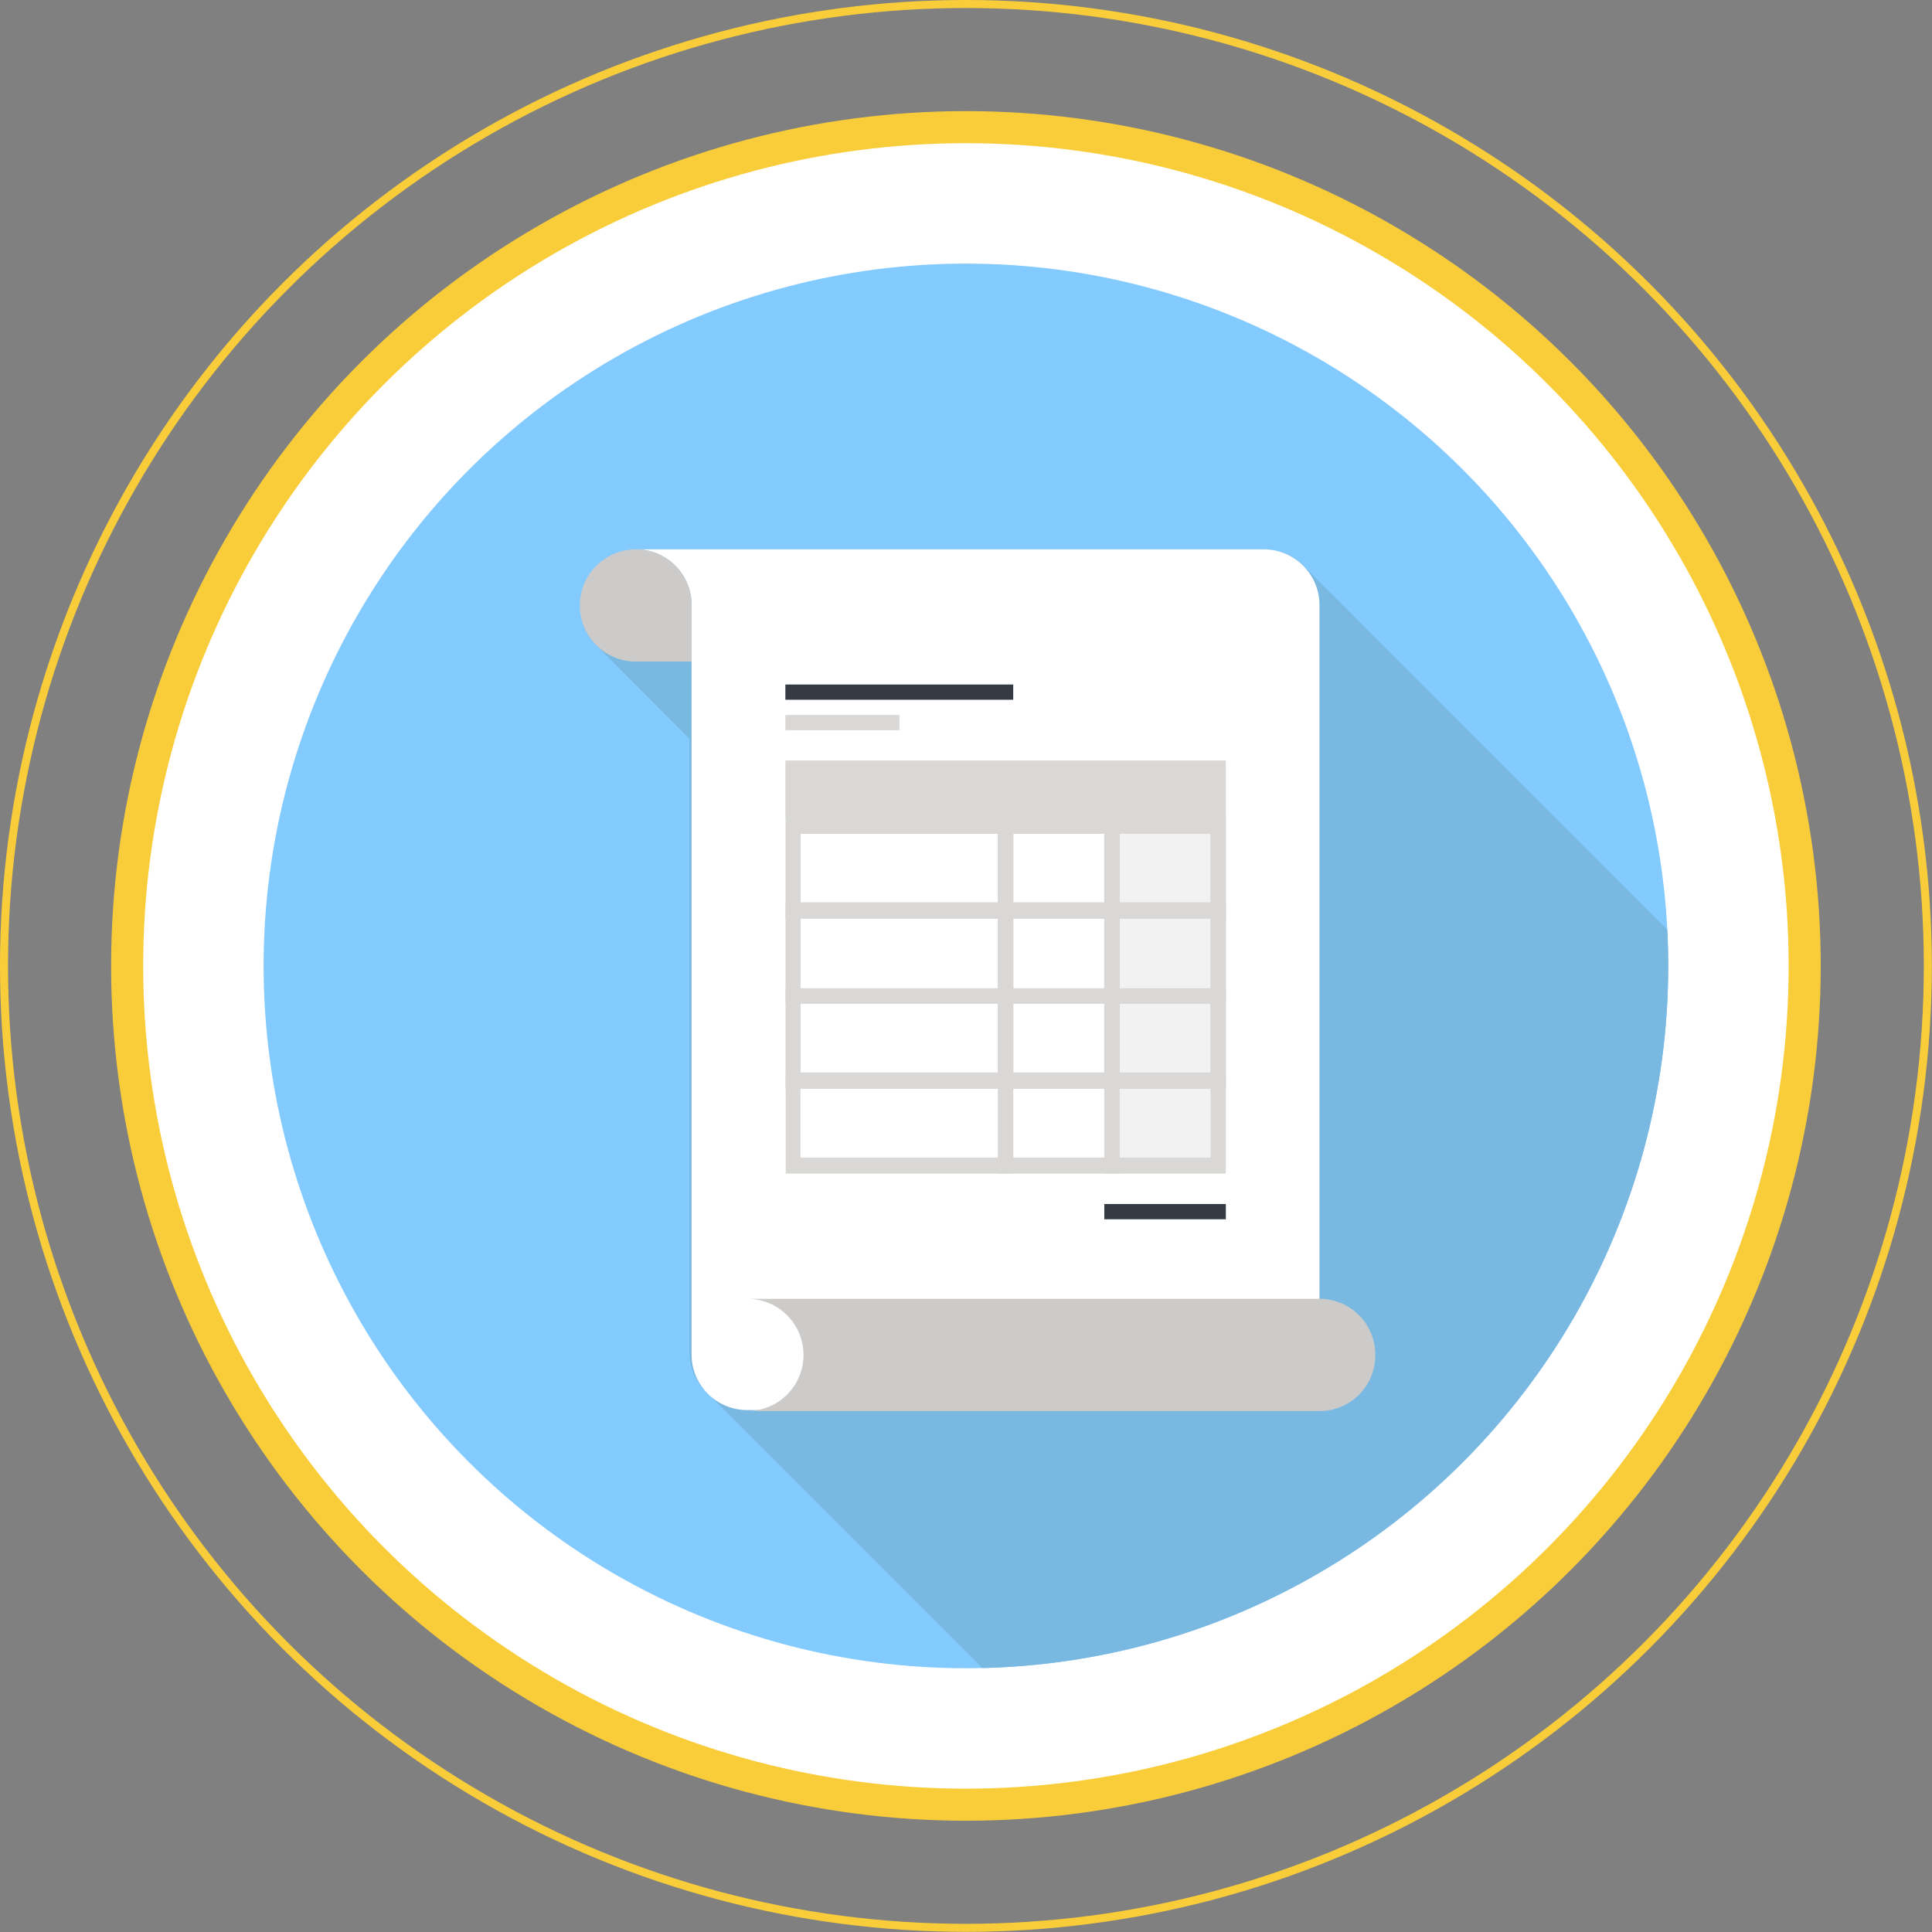 <?xml version="1.0" encoding="UTF-8"?> <svg xmlns="http://www.w3.org/2000/svg" xmlns:xlink="http://www.w3.org/1999/xlink" viewBox="0 0 120.49 120.49"><rect x="0" y="0" width="120.49" height="120.49" fill="#808080" stroke="none"/> <defs> <style>.cls-1,.cls-2{fill:none;}.cls-2,.cls-3{stroke:#f9cd3a;stroke-miterlimit:10;}.cls-2{stroke-width:0.5px;}.cls-3,.cls-7{fill:#fff;}.cls-3{stroke-width:2px;}.cls-4{fill:#83caff;}.cls-5{clip-path:url(#clip-path);}.cls-6{fill:#79b8e0;}.cls-8{fill:#cccbca;}.cls-9{fill:#f2f2f2;}.cls-10{fill:#d9d8d7;}.cls-11{fill:#343b43;}</style> <clipPath id="clip-path"> <circle class="cls-1" cx="60.24" cy="60.24" r="43.8"></circle> </clipPath> </defs> <g id="Слой_2" data-name="Слой 2"> <g id="Layer_1" data-name="Layer 1"> <circle class="cls-2" cx="60.24" cy="60.24" r="59.99"></circle> <circle class="cls-3" cx="60.24" cy="60.24" r="52.31"></circle> <circle class="cls-4" cx="60.24" cy="60.24" r="43.8"></circle> <g class="cls-5"> <path class="cls-6" d="M81.28,35.27a3.5,3.5,0,0,0-2.46-1H39.66a3.47,3.47,0,0,0-3.47,3.47,3.43,3.43,0,0,0,.05.56.28.28,0,0,0,0,.09,3.92,3.92,0,0,0,.13.49.49.49,0,0,1,0,.11,3.55,3.55,0,0,0,.21.44l.06.11c.08.12.16.24.25.35l0,.06,0,0a3.59,3.59,0,0,0,.39.39l5.72,5.73V84.47A3.44,3.44,0,0,0,44,86.76l.28.28,22.64,22.64a49,49,0,0,0,42.92-45.84Z"></path> </g> <path class="cls-7" d="M39.66,34.26a3.47,3.47,0,0,1,3.47,3.47V84.47a3.47,3.47,0,0,0,3.48,3.47H82.29V37.73a3.48,3.48,0,0,0-3.47-3.47Z"></path> <path class="cls-8" d="M85.77,84.47A3.48,3.48,0,0,0,82.29,81H46.61a3.48,3.48,0,0,1,0,7H82.29A3.47,3.47,0,0,0,85.77,84.47Z"></path> <path class="cls-8" d="M39.66,34.26a3.48,3.48,0,0,0,0,7h3.47V37.73A3.47,3.47,0,0,0,39.66,34.26Z"></path> <rect class="cls-9" x="69.35" y="51.5" width="6.63" height="21.22"></rect> <path class="cls-10" d="M63.19,57.28H49V51H63.19Zm-13.27-1H62.24V52H49.92Z"></path> <path class="cls-10" d="M69.82,57.28H62.24V51h7.58Zm-6.63-1h5.68V52H63.19Z"></path> <path class="cls-10" d="M76.45,57.28H68.87V51h7.58Zm-6.63-1H75.5V52H69.82Z"></path> <path class="cls-10" d="M63.19,62.58H49V56.33H63.19Zm-13.27-.94H62.24V57.28H49.92Z"></path> <path class="cls-10" d="M69.82,62.58H62.24V56.33h7.58Zm-6.63-.94h5.68V57.28H63.19Z"></path> <path class="cls-10" d="M76.45,62.58H68.87V56.33h7.58Zm-6.63-.94H75.5V57.28H69.82Z"></path> <path class="cls-10" d="M63.19,67.89H49V61.64H63.19Zm-13.27-1H62.24V62.58H49.92Z"></path> <path class="cls-10" d="M69.82,67.89H62.24V61.64h7.58Zm-6.63-1h5.68V62.58H63.19Z"></path> <path class="cls-10" d="M76.45,67.89H68.87V61.64h7.58Zm-6.63-1H75.5V62.58H69.82Z"></path> <path class="cls-10" d="M63.19,57.28H49V51H63.19Zm-13.27-1H62.24V52H49.92Z"></path> <path class="cls-10" d="M69.82,57.28H62.24V51h7.58Zm-6.63-1h5.68V52H63.19Z"></path> <path class="cls-10" d="M76.45,57.28H68.87V51h7.58Zm-6.63-1H75.5V52H69.82Z"></path> <path class="cls-10" d="M63.19,62.58H49V56.33H63.19Zm-13.27-.94H62.24V57.28H49.92Z"></path> <path class="cls-10" d="M69.82,62.58H62.24V56.33h7.58Zm-6.63-.94h5.68V57.28H63.19Z"></path> <path class="cls-10" d="M76.45,62.58H68.87V56.33h7.58Zm-6.63-.94H75.5V57.28H69.82Z"></path> <path class="cls-10" d="M63.19,67.89H49V61.64H63.19Zm-13.27-1H62.24V62.58H49.92Z"></path> <path class="cls-10" d="M69.82,67.89H62.24V61.64h7.58Zm-6.63-1h5.68V62.58H63.19Z"></path> <path class="cls-10" d="M76.45,67.89H68.87V61.64h7.58Zm-6.63-1H75.5V62.58H69.82Z"></path> <path class="cls-10" d="M63.19,73.19H49V66.94H63.19Zm-13.27-1H62.24V67.89H49.92Z"></path> <path class="cls-10" d="M69.82,73.19H62.24V66.94h7.58Zm-6.63-1h5.68V67.89H63.19Z"></path> <path class="cls-10" d="M76.45,73.19H68.87V66.94h7.58Zm-6.63-1H75.5V67.89H69.82Z"></path> <rect class="cls-10" x="48.98" y="44.59" width="7.11" height="0.95"></rect> <rect class="cls-11" x="68.87" y="75.09" width="7.58" height="0.95"></rect> <rect class="cls-11" x="48.98" y="42.69" width="14.21" height="0.95"></rect> <rect class="cls-10" x="48.98" y="47.43" width="27.47" height="3.6"></rect> </g> </g> </svg> 